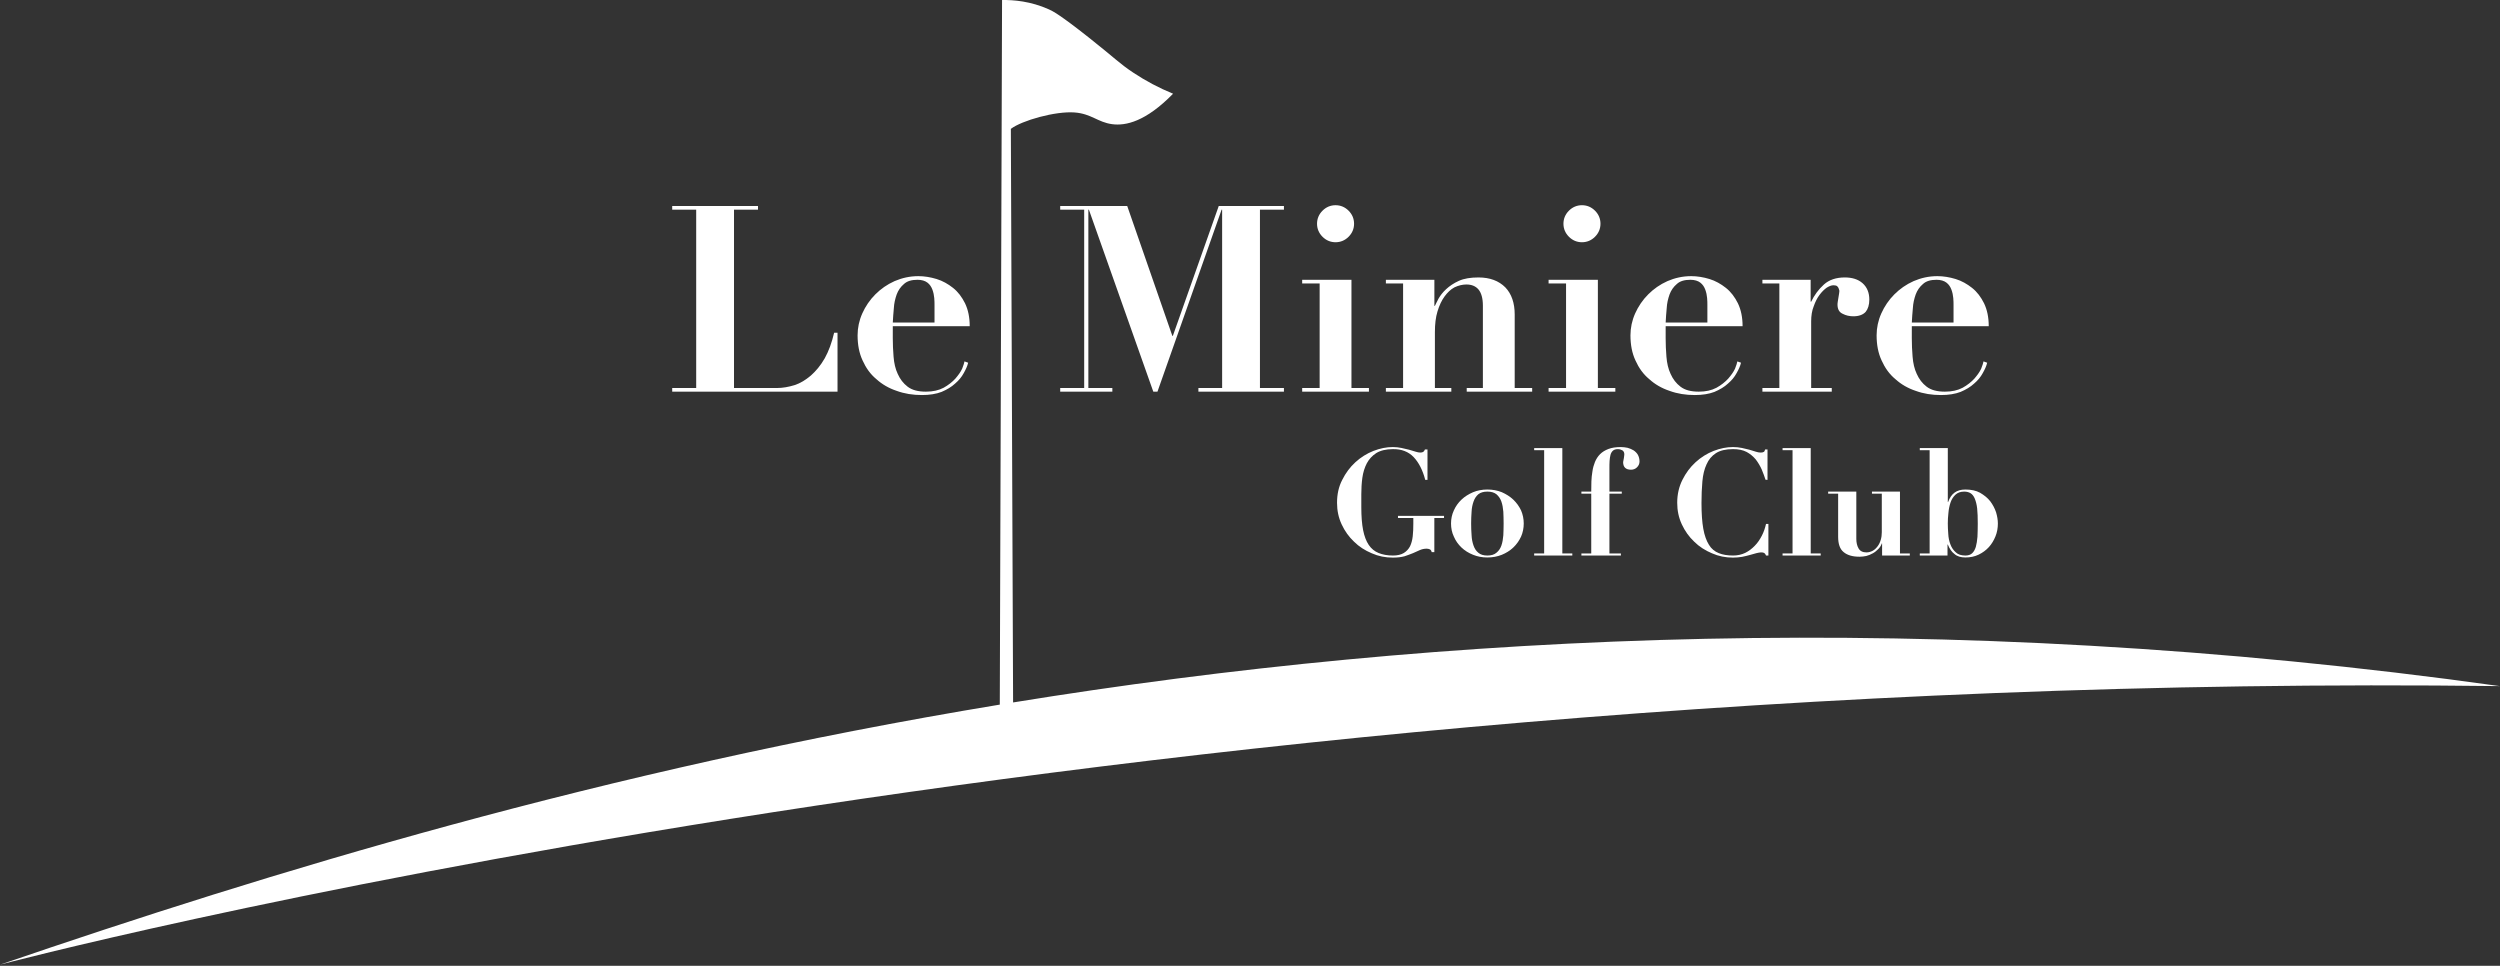 <svg clip-rule="evenodd" fill-rule="evenodd" stroke-linejoin="round" stroke-miterlimit="2" viewBox="0 0 585 226" xmlns="http://www.w3.org/2000/svg"><rect x="0" y="0" width="585" height="226" fill="#333333" stroke="none"/><g fill="#fff" fill-rule="nonzero"><path d="m237.064 164.373c-.176-44.738-.35-89.48-.525-134.219 2.586-1.962 10.426-4.184 14.936-3.837 3.898.299 5.426 2.299 8.773 2.741 3.152.416 7.83-.562 14.253-7.128-3.263-1.331-6.385-2.984-9.32-4.933-3.25-2.157-4.176-3.29-10.416-8.224-6.8-5.373-8.402-6.165-9.32-6.579-4.265-1.92-8.282-2.226-10.965-2.192-.176 54.96-.355 109.92-.53 164.878-92.994 15.35-171.458 39.467-233.95 60.853 0 0 261.19-69.296 584.971-65.181-131.541-18.408-248.038-12.392-347.907 3.821"/><path d="m.046-.712v.014h.092v.684h-.092v.014h.634v-.226h-.013c-.009.039-.021.071-.036.098-.016.028-.034.049-.053.066-.02.017-.041.03-.063.037-.023.007-.045.011-.067.011h-.165v-.684h.092v-.014z" transform="matrix(61.016 0 0 61.016 154.488 91.647)"/><path d="m.33-.265h-.16c.001-.017.002-.036.004-.055.001-.019.005-.036.011-.053.006-.016.015-.029.028-.04.012-.011.029-.016.052-.016.016 0 .029.004.038.011s.015.016.019.027.006.021.007.032.001.02.001.027zm-.16.014h.295c0-.034-.006-.063-.018-.088-.012-.024-.027-.044-.046-.059s-.04-.027-.063-.034-.047-.011-.07-.011c-.033 0-.063.007-.091.019-.029.013-.053.03-.074.051s-.038.046-.05.073-.018.055-.018.084c0 .036.006.068.019.096.013.029.03.053.053.072.022.02.048.035.078.045.03.011.062.016.097.016.029 0 .054-.004.075-.012.021-.009.038-.019.052-.032.014-.012.025-.025.033-.04.008-.014.014-.027.017-.04l-.014-.005c-.001.006-.004.015-.009.028-.006.013-.015.025-.026.038-.012.013-.027.025-.045.035-.019.01-.041.015-.068.015-.03 0-.053-.006-.07-.019s-.029-.029-.038-.049c-.009-.019-.014-.041-.016-.066-.002-.024-.003-.048-.003-.072z" transform="matrix(61.016 0 0 61.016 198.542 91.647)"/><path d="m.034-.712v.014h.092v.684h-.092v.014h.2v-.014h-.092v-.684h.002l.247.698h.016l.246-.698h.002v.684h-.091v.014h.328v-.014h-.092v-.684h.092v-.014h-.25l-.176.498h-.002l-.173-.498z" transform="matrix(61.016 0 0 61.016 246.012 91.647)"/><path d="m.093-.644c0 .019.007.036.021.05s.031.021.05.021.036-.007.05-.021.021-.031.021-.05-.007-.036-.021-.05-.031-.021-.05-.021-.036.007-.05.021-.021.031-.021.05zm-.057.215v.014h.067v.401h-.067v.014h.256v-.014h-.067v-.415z" transform="matrix(61.016 0 0 61.016 302.513 91.647)"/><path d="m.042-.014v.014h.251v-.014h-.063v-.214c0-.031.003-.057.01-.08s.016-.042.027-.057.023-.027.038-.035c.015-.007.03-.011.046-.011.019 0 .035.006.046.019s.017.034.017.062v.316h-.062v.014h.251v-.014h-.067v-.282c0-.044-.012-.079-.036-.104-.025-.025-.059-.038-.103-.038-.03 0-.055.004-.075.013s-.036.02-.049.032-.022.024-.029.036c-.007.013-.011.022-.014.028h-.002v-.1h-.186v.014h.066v.401z" transform="matrix(61.016 0 0 61.016 321.733 91.647)"/><path d="m.093-.644c0 .019.007.036.021.05s.031.021.05.021.036-.007.05-.021.021-.031.021-.05-.007-.036-.021-.05-.031-.021-.05-.021-.036.007-.05.021-.021.031-.021.05zm-.057.215v.014h.067v.401h-.067v.014h.256v-.014h-.067v-.415z" transform="matrix(61.016 0 0 61.016 360.173 91.647)"/><path d="m.33-.265h-.16c.001-.017.002-.036.004-.055.001-.019.005-.036.011-.053.006-.016.015-.029.028-.04.012-.011.029-.016.052-.016.016 0 .029.004.038.011s.015.016.019.027.006.021.007.032.001.02.001.027zm-.16.014h.295c0-.034-.006-.063-.018-.088-.012-.024-.027-.044-.046-.059s-.04-.027-.063-.034-.047-.011-.07-.011c-.033 0-.063.007-.091.019-.029.013-.053.03-.074.051s-.038.046-.05.073-.018.055-.018.084c0 .036.006.068.019.096.013.029.03.053.053.072.022.02.048.035.078.045.03.011.062.016.097.016.029 0 .054-.004.075-.012.021-.009.038-.019.052-.032.014-.012.025-.025.033-.04.008-.014.014-.027.017-.04l-.014-.005c-.001.006-.004.015-.009.028-.006.013-.015.025-.026.038-.012.013-.027.025-.045.035-.019.01-.041.015-.068.015-.03 0-.053-.006-.07-.019s-.029-.029-.038-.049c-.009-.019-.014-.041-.016-.066-.002-.024-.003-.048-.003-.072z" transform="matrix(61.016 0 0 61.016 379.393 91.647)"/><path d="m.041-.429v.014h.065v.401h-.065v.014h.266v-.014h-.079v-.256c0-.021.003-.041.01-.058.006-.017.013-.031.022-.043s.018-.021.028-.028c.01-.006.018-.009.025-.009.006 0 .011.001.014.003.003.003.005.005.006.008s.002.006.003.009v.004c0 .001 0 .003-.001.008l-.005.031c-.001.006-.001.009-.001.011 0 .017.006.029.019.035.013.007.027.01.042.01.021 0 .037-.006.047-.017.009-.011.014-.027.014-.047 0-.027-.009-.048-.026-.063s-.04-.022-.068-.022c-.033 0-.06.009-.08.027-.021.019-.037.041-.049.066h-.002v-.084z" transform="matrix(61.016 0 0 61.016 409.901 91.647)"/><path d="m.33-.265h-.16c.001-.017.002-.036.004-.055.001-.019.005-.036.011-.053.006-.016.015-.029.028-.04.012-.011.029-.016.052-.016.016 0 .029.004.038.011s.015.016.019.027.006.021.007.032.001.02.001.027zm-.16.014h.295c0-.034-.006-.063-.018-.088-.012-.024-.027-.044-.046-.059s-.04-.027-.063-.034-.047-.011-.07-.011c-.033 0-.063.007-.091.019-.029.013-.053.03-.074.051s-.038.046-.05.073-.018.055-.018.084c0 .036.006.068.019.096.013.029.03.053.053.072.022.02.048.035.078.045.03.011.062.016.097.016.029 0 .054-.004.075-.012.021-.009.038-.019.052-.032.014-.012.025-.025.033-.04.008-.014.014-.027.017-.04l-.014-.005c-.001.006-.004.015-.009.028-.006.013-.015.025-.026.038-.012.013-.027.025-.045.035-.019.01-.041.015-.068.015-.03 0-.053-.006-.07-.019s-.029-.029-.038-.049c-.009-.019-.014-.041-.016-.066-.002-.024-.003-.048-.003-.072z" transform="matrix(61.016 0 0 61.016 436.992 91.647)"/><path d="m.654-.508v-.204h-.017c-.003.008-.007.013-.011.016s-.011.005-.02.005-.019-.002-.032-.006-.027-.008-.043-.013c-.016-.004-.033-.008-.052-.012s-.038-.006-.058-.006c-.043 0-.086.009-.13.026-.045.018-.085.043-.121.076s-.065.072-.088.118c-.024.046-.035.097-.035.154 0 .052.01.1.031.145s.048.083.083.116c.034.034.074.059.119.078.045.02.092.029.141.029.031 0 .057-.003.079-.009.021-.007.04-.014.057-.021s.032-.014.047-.021c.014-.006.029-.009.045-.009.008 0 .015.002.022.005.006.004.01.01.011.018h.018v-.229h.065v-.014h-.309v.014h.103v.038c0 .031-.001.059-.004.085s-.009.048-.018.067c-.01.019-.024.034-.042.045s-.042.017-.073.017c-.037 0-.069-.006-.096-.017s-.049-.029-.066-.054-.03-.059-.038-.1-.012-.092-.012-.153v-.087c0-.037.002-.074.007-.111.005-.036.015-.068.03-.097.015-.028.036-.051.064-.069.028-.017.065-.026.111-.026.058-.001.104.017.139.053.035.037.061.088.078.153z" transform="matrix(34.867 0 0 34.867 311.229 129.994)"/><path d="m.278 0c-.026 0-.046-.006-.061-.019-.015-.012-.025-.028-.032-.048s-.012-.043-.013-.069c-.002-.026-.003-.052-.003-.079s.001-.053.003-.079c.001-.025.006-.048.013-.068s.017-.036.032-.049c.015-.012.035-.018.061-.018s.046.006.061.018c.015.013.026.029.033.049s.011.043.013.068c.001.026.002.052.002.079s-.001.053-.002.079c-.002.026-.006.049-.013.069s-.018.036-.033.048c-.015.013-.035.019-.061.019zm0-.443c-.035 0-.067.006-.096.018-.03.013-.056.029-.078.05s-.039.045-.051.072c-.013.028-.019.057-.019.088s.006.061.019.088c.012.028.029.052.051.073s.048.037.078.049c.029.012.061.018.096.018s.067-.006.097-.018c.029-.012.055-.028.077-.049s.039-.045.052-.073c.012-.027.018-.057.018-.088s-.006-.06-.018-.088c-.013-.027-.03-.051-.052-.072s-.048-.037-.077-.05c-.03-.012-.062-.018-.097-.018z" transform="matrix(34.867 0 0 34.867 338.355 129.994)"/><path d="m.036-.721v.014h.067v.693h-.067v.014h.256v-.014h-.067v-.707z" transform="matrix(34.867 0 0 34.867 357.741 129.994)"/><path d="m.038-.429v.014h.066v.401h-.066v.014h.265v-.014h-.077v-.401h.083v-.014h-.083v-.155c0-.017 0-.034.001-.05.001-.015.003-.029.006-.041s.009-.022.017-.029.019-.01.033-.01c.011 0 .021.003.03.008.009.006.013.015.013.027 0 .002 0 .005-.001.01s-.001.01-.002.015c-.001.006-.002.011-.003.016-.001.006-.002.009-.002.011 0 .034.018.051.053.051.015 0 .029-.005.04-.016s.017-.024.017-.039c0-.017-.004-.032-.011-.045-.007-.012-.017-.022-.029-.03-.012-.007-.025-.013-.04-.017-.015-.003-.03-.005-.045-.005-.033 0-.061.004-.084.013s-.041.02-.056.035-.026.033-.034.052c-.008.02-.014.041-.017.063-.004.022-.006.045-.007.068s-.001.046-.001.068z" transform="matrix(34.867 0 0 34.867 368.724 129.994)"/><path d="m.657-.508v-.204h-.016c-.002.009-.005.015-.01.017-.005.003-.012.004-.021.004s-.019-.002-.032-.006-.027-.008-.042-.013c-.016-.004-.033-.008-.051-.012-.019-.004-.039-.006-.06-.006-.043 0-.086.009-.13.026-.045.018-.085.043-.121.076s-.065.072-.088.118-.035.097-.035.154c0 .052.01.1.031.145s.048.083.083.116c.034.034.074.059.119.078.045.02.092.029.141.029.021 0 .042-.002.061-.005.019-.004.037-.008.054-.013.016-.004.03-.008.043-.012.013-.003.023-.005.031-.005.009 0 .016.001.021.004s.009.009.012.017h.016v-.212h-.016c-.006.027-.015.054-.028.079s-.028.048-.047.067c-.019.02-.04.036-.064.048-.025.012-.052.018-.082.018-.037 0-.069-.005-.096-.016s-.05-.029-.066-.056c-.017-.027-.03-.063-.038-.108s-.012-.103-.012-.172c0-.053.002-.101.006-.146.004-.044.013-.082.028-.114.014-.032.035-.057.063-.075s.066-.027.115-.027c.036 0 .066.006.091.019.024.013.044.03.061.05.016.021.029.043.04.067.01.025.019.048.026.07z" transform="matrix(34.867 0 0 34.867 390.69 129.994)"/><path d="m.036-.721v.014h.067v.693h-.067v.014h.256v-.014h-.067v-.707z" transform="matrix(34.867 0 0 34.867 415.864 129.994)"/><path d="m.027-.429v.014h.067v.289c0 .049.012.083.037.103.025.021.06.031.107.031.015 0 .03-.002.045-.005.015-.004.03-.01.044-.018.013-.007.025-.017.036-.028s.019-.023.024-.038h.002v.081h.186v-.014h-.066v-.415h-.188v.014h.066v.258c0 .018-.002.035-.007.052s-.012.031-.021.043c-.01.013-.02.023-.033.03s-.027.011-.042.011c-.025 0-.043-.009-.053-.027-.01-.017-.015-.039-.015-.064v-.317z" transform="matrix(34.867 0 0 34.867 426.847 129.994)"/><path d="m.219-.214c0-.022.001-.046.004-.071.002-.025.007-.049.014-.07s.018-.039.033-.053.034-.021.059-.021c.017 0 .032.004.043.011s.021.019.028.036.013.039.016.066c.003.028.004.062.004.102 0 .033-.001.062-.002.088-.002.027-.006.049-.011.068-.006.019-.014.033-.025.043s-.026.015-.045.015c-.028 0-.05-.007-.065-.022-.016-.014-.028-.032-.036-.054-.008-.021-.013-.045-.014-.07-.002-.024-.003-.047-.003-.068zm-.122-.493v.693h-.066v.014h.186v-.074h.002c.011.028.026.05.045.064.018.016.043.023.073.023.033 0 .062-.006.089-.019s.05-.03.069-.051.033-.045.044-.072.016-.056.016-.086c0-.023-.004-.048-.012-.075-.009-.027-.022-.051-.039-.074-.018-.023-.041-.041-.068-.057-.027-.015-.06-.022-.099-.022-.03 0-.054.007-.073.021s-.033.035-.043.063h-.002v-.362h-.188v.014z" transform="matrix(34.867 0 0 34.867 448.151 129.994)"/></g></svg>